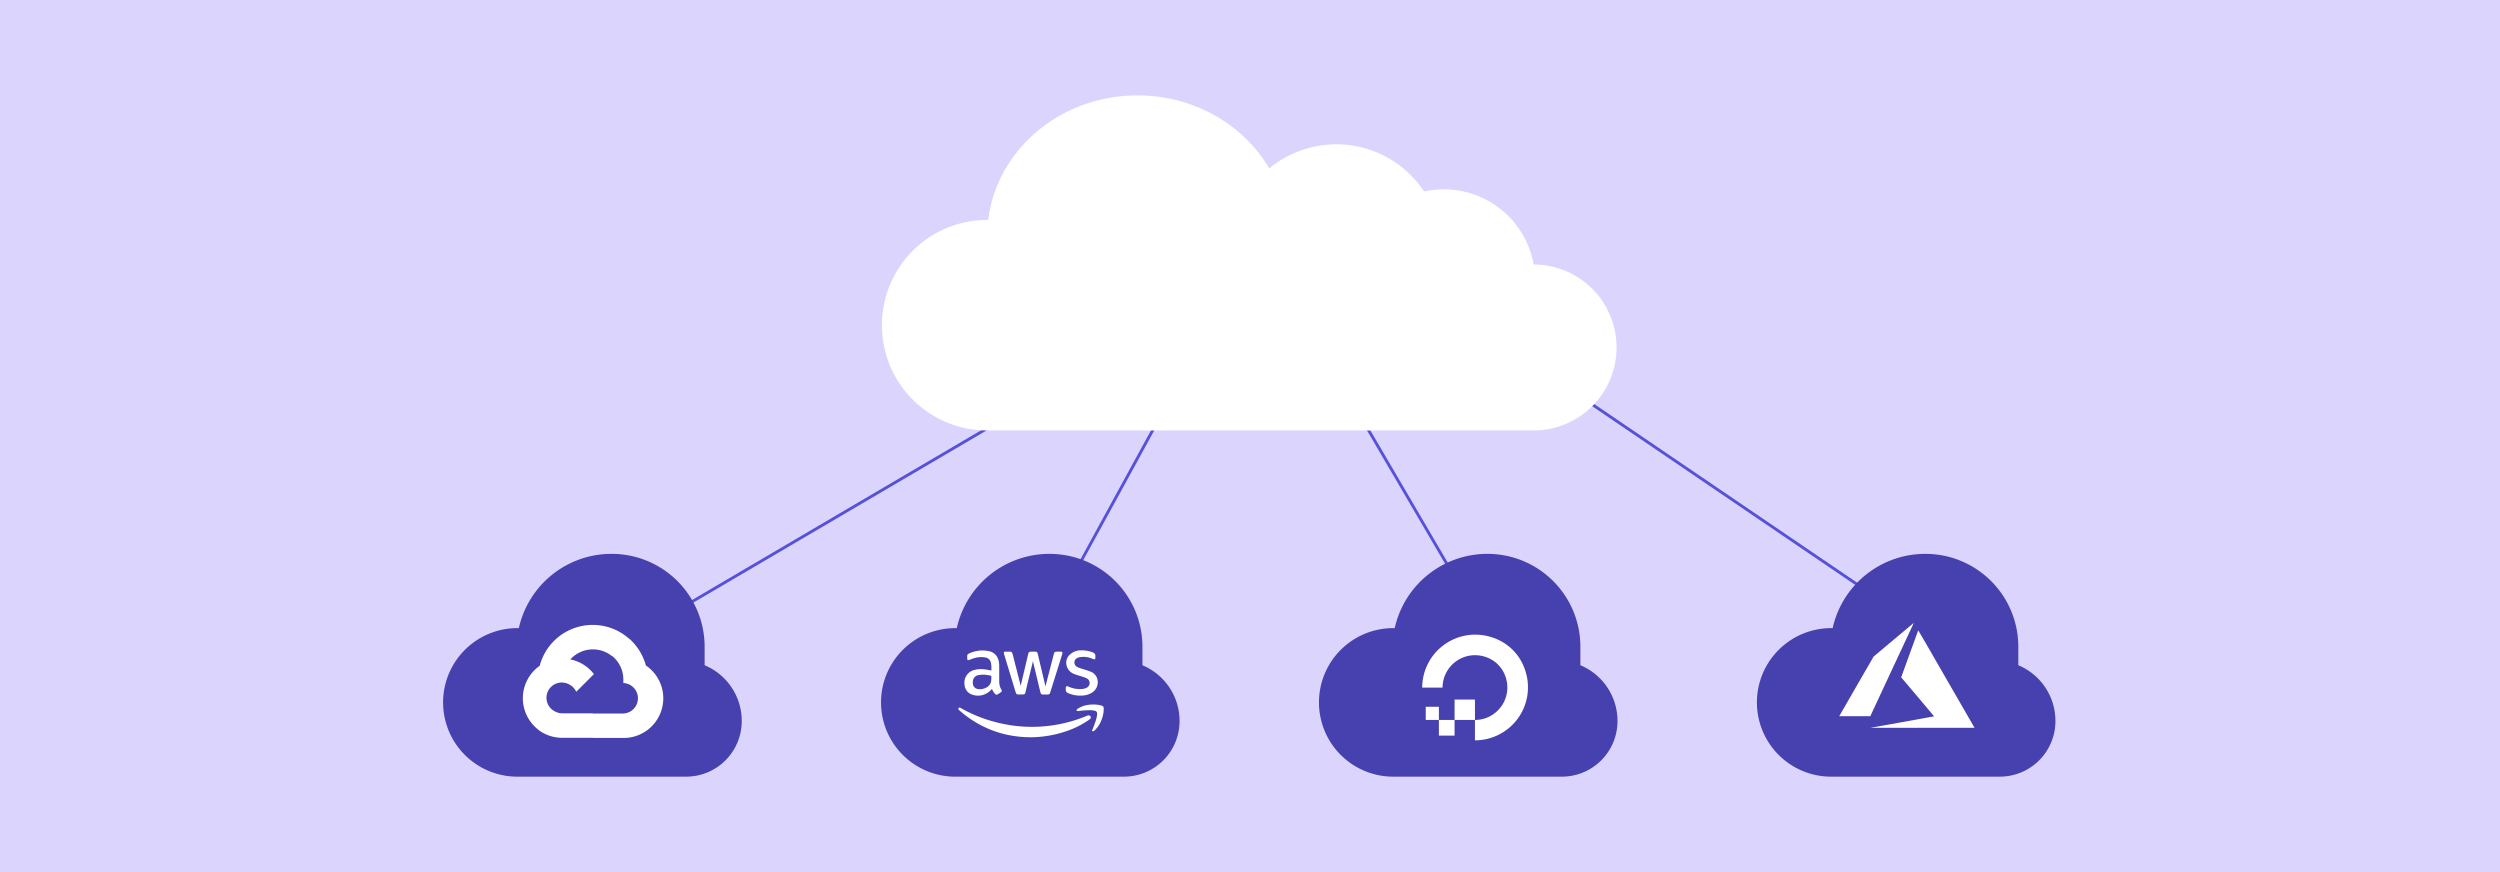<svg id="f0d71287-69fe-4580-a80d-1e9abe7d07f5" data-name="Layer 1" xmlns="http://www.w3.org/2000/svg" viewBox="0 0 860 300"><defs><style>.f82b5dd0-36dd-4c5e-807e-8daf4e9065f1{fill:#dbd5fe;}.f042772c-cec5-42a5-89ba-a3f6e3bf875c{fill:none;stroke:#5751d9;stroke-miterlimit:10;}.ec72413f-5a39-4f15-a511-f17e34057328,.f85a9a89-fe59-4f1e-8d1a-5e350f80ed0c{fill:#fff;}.eea54ef3-9fab-4387-b298-309564124f00{fill:#4641af;}.ec72413f-5a39-4f15-a511-f17e34057328{fill-rule:evenodd;}</style></defs><rect class="f82b5dd0-36dd-4c5e-807e-8daf4e9065f1" width="860" height="300"/><line class="f042772c-cec5-42a5-89ba-a3f6e3bf875c" x1="417.27" y1="101.76" x2="216.4" y2="219.7"/><line class="f042772c-cec5-42a5-89ba-a3f6e3bf875c" x1="409.29" y1="124.7" x2="360.26" y2="214.28"/><line class="f042772c-cec5-42a5-89ba-a3f6e3bf875c" x1="460.06" y1="129.69" x2="503.88" y2="204.51"/><line class="f042772c-cec5-42a5-89ba-a3f6e3bf875c" x1="492.72" y1="101.76" x2="658.33" y2="214.28"/><path class="f85a9a89-fe59-4f1e-8d1a-5e350f80ed0c" d="M339.59,148.08a36.21,36.21,0,1,1,0-72.42h.35c2.95-24.11,24.81-42.84,51.35-42.84,19.55,0,36.56,10.15,45.34,25.13a36.21,36.21,0,0,1,53.26,7.92A31.41,31.41,0,0,1,527.59,91h.5a28.54,28.54,0,0,1,0,57.07Z"/><path id="f8902266-3c6a-4b9f-bc6f-e31e6fad5c08" data-name="Icon open-cloud" class="eea54ef3-9fab-4387-b298-309564124f00" d="M210.41,190.53a32.63,32.63,0,0,0-31.93,25.55,25.55,25.55,0,1,0,0,51.09H236a19.13,19.13,0,0,0,19.16-19.11V248a20.77,20.77,0,0,0-12.77-19.16v-6.39A31.94,31.94,0,0,0,210.41,190.53Z"/><path class="f85a9a89-fe59-4f1e-8d1a-5e350f80ed0c" d="M222.18,228.91a19,19,0,0,0-5.7-9.2l-.09.09v-.1a18.86,18.86,0,0,0-30.7,9.21c.07,0,.16,0,.23-.06a13.65,13.65,0,0,0-.74,22.16h0l0,.05a13.56,13.56,0,0,0,8.24,2.74h10.45l.06.06h10.49a13.64,13.64,0,0,0,7.75-24.94Zm-7.75,16.54H203.94l0,0v-.07H193.43a5.14,5.14,0,0,1-2.15-.47h0a5.25,5.25,0,1,1,4.32-9.56,5.3,5.3,0,0,1,2.62,2.62l6.09-6.08a13.65,13.65,0,0,0-8.23-5.08s.1-.06.14,0a10.47,10.47,0,0,1,14.33-1.09h.11a10.46,10.46,0,0,1,3.77,8.24v1a5.25,5.25,0,0,1,0,10.49Z"/><path id="ac972016-2ccf-480a-9eb4-9a5b2e6a852e" data-name="Icon open-cloud" class="eea54ef3-9fab-4387-b298-309564124f00" d="M361.06,190.53a32.63,32.63,0,0,0-31.93,25.55,25.55,25.55,0,1,0,0,51.09h57.48a19.13,19.13,0,0,0,19.16-19.11V248A20.77,20.77,0,0,0,393,228.85v-6.39A31.94,31.94,0,0,0,361.06,190.53Z"/><path class="f85a9a89-fe59-4f1e-8d1a-5e350f80ed0c" d="M355.11,253.61a39,39,0,0,1-9.32-1,36.41,36.41,0,0,1-14.69-7.33c-.4-.33-.79-.67-1.18-1l-.08-.07a.49.49,0,0,1-.1-.63.46.46,0,0,1,.62-.09c.42.22.83.45,1.24.68A48.75,48.75,0,0,0,341,248a50.83,50.83,0,0,0,7.5,1.6A48.86,48.86,0,0,0,374,246.19a1,1,0,0,1,.86,0,.66.66,0,0,1,.25,1,1.55,1.55,0,0,1-.33.3,30.41,30.41,0,0,1-8.54,4.23,38,38,0,0,1-6.66,1.53A35.92,35.92,0,0,1,355.11,253.61Z"/><path class="f85a9a89-fe59-4f1e-8d1a-5e350f80ed0c" d="M355.33,227.44l-1.08,4.47c-.49,2.05-1,4.09-1.46,6.14a.19.19,0,0,0,0,.08c-.18.62-.33.75-1,.77s-1.08,0-1.62,0a.67.67,0,0,1-.65-.45c-.25-.6-.41-1.23-.6-1.85q-1.76-5.76-3.49-11.5a2.26,2.26,0,0,1-.1-.45.37.37,0,0,1,.39-.47h1.8a.68.68,0,0,1,.7.48,17.86,17.86,0,0,1,.51,1.87c.79,3.09,1.58,6.19,2.36,9.28l0,.08c.07,0,.06-.08.07-.13l2.52-10.67c.19-.79.35-.92,1.15-.92.45,0,.9,0,1.35,0a.68.68,0,0,1,.76.59c.18.68.34,1.37.5,2.06.71,3,1.43,6,2.14,9.06,0,0,0,.1.08.13l.52-2,2.31-8.93c.2-.77.37-.9,1.16-.9H365c.38,0,.5.14.47.52a5.36,5.36,0,0,1-.26.95q-1.94,6.19-3.88,12.39c-.24.78-.39.89-1.22.89H358.9c-.61,0-.82-.17-1-.76-.39-1.59-.77-3.2-1.15-4.8-.47-1.93-.93-3.85-1.4-5.78A.2.2,0,0,0,355.33,227.44Z"/><path class="f85a9a89-fe59-4f1e-8d1a-5e350f80ed0c" d="M344.46,237.22a5.51,5.51,0,0,1-.61-1.56,8.06,8.06,0,0,1-.12-1.48c0-1.57,0-3.14,0-4.71a10.7,10.7,0,0,0-.05-1.27,5.29,5.29,0,0,0-.87-2.55,4.19,4.19,0,0,0-2.73-1.67,10.32,10.32,0,0,0-5,.19,8.39,8.39,0,0,0-1.88.72.73.73,0,0,0-.44.48,6,6,0,0,0,0,1.4c0,.26.2.36.46.3s.4-.12.6-.2c.37-.15.74-.28,1.12-.4a8,8,0,0,1,3.93-.31,2.29,2.29,0,0,1,2,1.79,11,11,0,0,1,.17,2.62c0,.12-.07.09-.14.08a19,19,0,0,0-2.13-.38,9,9,0,0,0-3.39.15,4.52,4.52,0,0,0-3.55,5.3,3.74,3.74,0,0,0,2.47,3.19,6,6,0,0,0,5.67-.76,7.14,7.14,0,0,0,1.25-1.15l.22.42a5.1,5.1,0,0,0,.83,1.26.7.7,0,0,0,1,.13l1-.64A.62.62,0,0,0,344.46,237.22Zm-3.43-4a7.3,7.3,0,0,1-.11,1.23,2.92,2.92,0,0,1-1.51,2,4.49,4.49,0,0,1-3,.58,2,2,0,0,1-1.75-2,3.1,3.1,0,0,1,.06-1.05,2.3,2.3,0,0,1,2-1.76,9.15,9.15,0,0,1,3,0c.39.06.79.14,1.17.22.11,0,.14.06.14.17S341,233,341,233.22Z"/><path class="f85a9a89-fe59-4f1e-8d1a-5e350f80ed0c" d="M372.28,223.72a10.77,10.77,0,0,1,3.32.58l.35.14a1.21,1.21,0,0,1,.85,1.34c0,.23,0,.46,0,.69a.36.36,0,0,1-.48.33,11.22,11.22,0,0,1-1.1-.41,7.7,7.7,0,0,0-4-.28,3,3,0,0,0-.59.21,1.71,1.71,0,0,0-.26,3A7.61,7.61,0,0,0,372,230c1,.33,2.05.59,3.05,1a3.78,3.78,0,0,1,2.39,2.43,4.21,4.21,0,0,1-1.93,4.92,6.6,6.6,0,0,1-2.76.89,10.8,10.8,0,0,1-5-.66,4.22,4.22,0,0,1-.67-.34.93.93,0,0,1-.45-.81c0-.3,0-.6,0-.91s.22-.56.61-.44.66.27,1,.39a9.16,9.16,0,0,0,4.31.5,3.2,3.2,0,0,0,1.59-.6,1.78,1.78,0,0,0-.15-2.93,9.11,9.11,0,0,0-1.81-.72c-.9-.29-1.83-.51-2.7-.88a4.11,4.11,0,0,1-2.55-2.83,3.78,3.78,0,0,1,1.37-4.06,5.61,5.61,0,0,1,3.26-1.24C371.83,223.73,372.08,223.73,372.28,223.72Z"/><path class="f85a9a89-fe59-4f1e-8d1a-5e350f80ed0c" d="M376,242.36a9.94,9.94,0,0,1,2.78.31c.74.22.89.4.9,1.17a9.93,9.93,0,0,1-.77,3.81,9.38,9.38,0,0,1-2.16,3.42,2.67,2.67,0,0,1-.48.41c-.16.09-.33.16-.49,0s-.11-.31,0-.47A33.53,33.53,0,0,0,377,247.7a8.25,8.25,0,0,0,.41-2.08c0-.71-.19-1-.88-1.15a6.4,6.4,0,0,0-1.63-.16,32.74,32.74,0,0,0-3.84.28,2.69,2.69,0,0,1-.4,0,.27.27,0,0,1-.25-.43.79.79,0,0,1,.34-.36,8.42,8.42,0,0,1,3.34-1.28A10.56,10.56,0,0,1,376,242.36Z"/><path id="afdf35a7-f4b2-48e1-b4cc-7dd404fdd58d" data-name="Icon open-cloud" class="eea54ef3-9fab-4387-b298-309564124f00" d="M511.71,190.53a32.63,32.63,0,0,0-31.93,25.55,25.55,25.55,0,1,0,0,51.09h57.48a19.13,19.13,0,0,0,19.16-19.11V248a20.77,20.77,0,0,0-12.77-19.16v-6.39A31.94,31.94,0,0,0,511.71,190.53Z"/><path class="f85a9a89-fe59-4f1e-8d1a-5e350f80ed0c" d="M507.38,254.67v-7a11.18,11.18,0,0,0,10.39-15.23,10.68,10.68,0,0,0-6.29-6.29,11.18,11.18,0,0,0-15.24,10.38h0l-7,0a18.25,18.25,0,0,1,24-17.28,17.48,17.48,0,0,1,11.46,11.46A18.23,18.23,0,0,1,507.38,254.67Z"/><polygon class="ec72413f-5a39-4f15-a511-f17e34057328" points="507.38 247.66 500.37 247.66 500.37 240.65 500.37 240.65 507.38 240.65 507.38 240.65 507.38 247.66"/><polygon class="ec72413f-5a39-4f15-a511-f17e34057328" points="500.37 253.05 494.98 253.05 494.98 253.05 494.98 247.66 500.37 247.66 500.37 253.05"/><polygon class="ec72413f-5a39-4f15-a511-f17e34057328" points="494.98 247.66 490.46 247.66 490.46 247.66 490.46 243.13 490.46 243.13 494.98 243.13 494.98 243.13 494.98 247.66"/><path id="ad29bef7-b2c3-47a8-825d-efe9af462c41" data-name="Icon open-cloud" class="eea54ef3-9fab-4387-b298-309564124f00" d="M662.36,190.53a32.63,32.63,0,0,0-31.93,25.55,25.55,25.55,0,1,0,0,51.09h57.48a19.13,19.13,0,0,0,19.16-19.11V248a20.77,20.77,0,0,0-12.77-19.16v-6.39A31.94,31.94,0,0,0,662.36,190.53Z"/><path class="f85a9a89-fe59-4f1e-8d1a-5e350f80ed0c" d="M654.24,248.43l11-2,.1,0-5.65-6.72C656.57,236.05,654,233,654,233s5.84-16.1,5.87-16.16,4,6.84,9.62,16.62c5.29,9.16,9.64,16.71,9.68,16.78l.08.13H643.35Z"/><path class="f85a9a89-fe59-4f1e-8d1a-5e350f80ed0c" d="M632.69,246.38l5.91-10.27,5.92-10.25,6.89-5.79,6.92-5.79a1.92,1.92,0,0,1-.11.28l-7.49,16.05-7.35,15.77H632.69Z"/></svg>